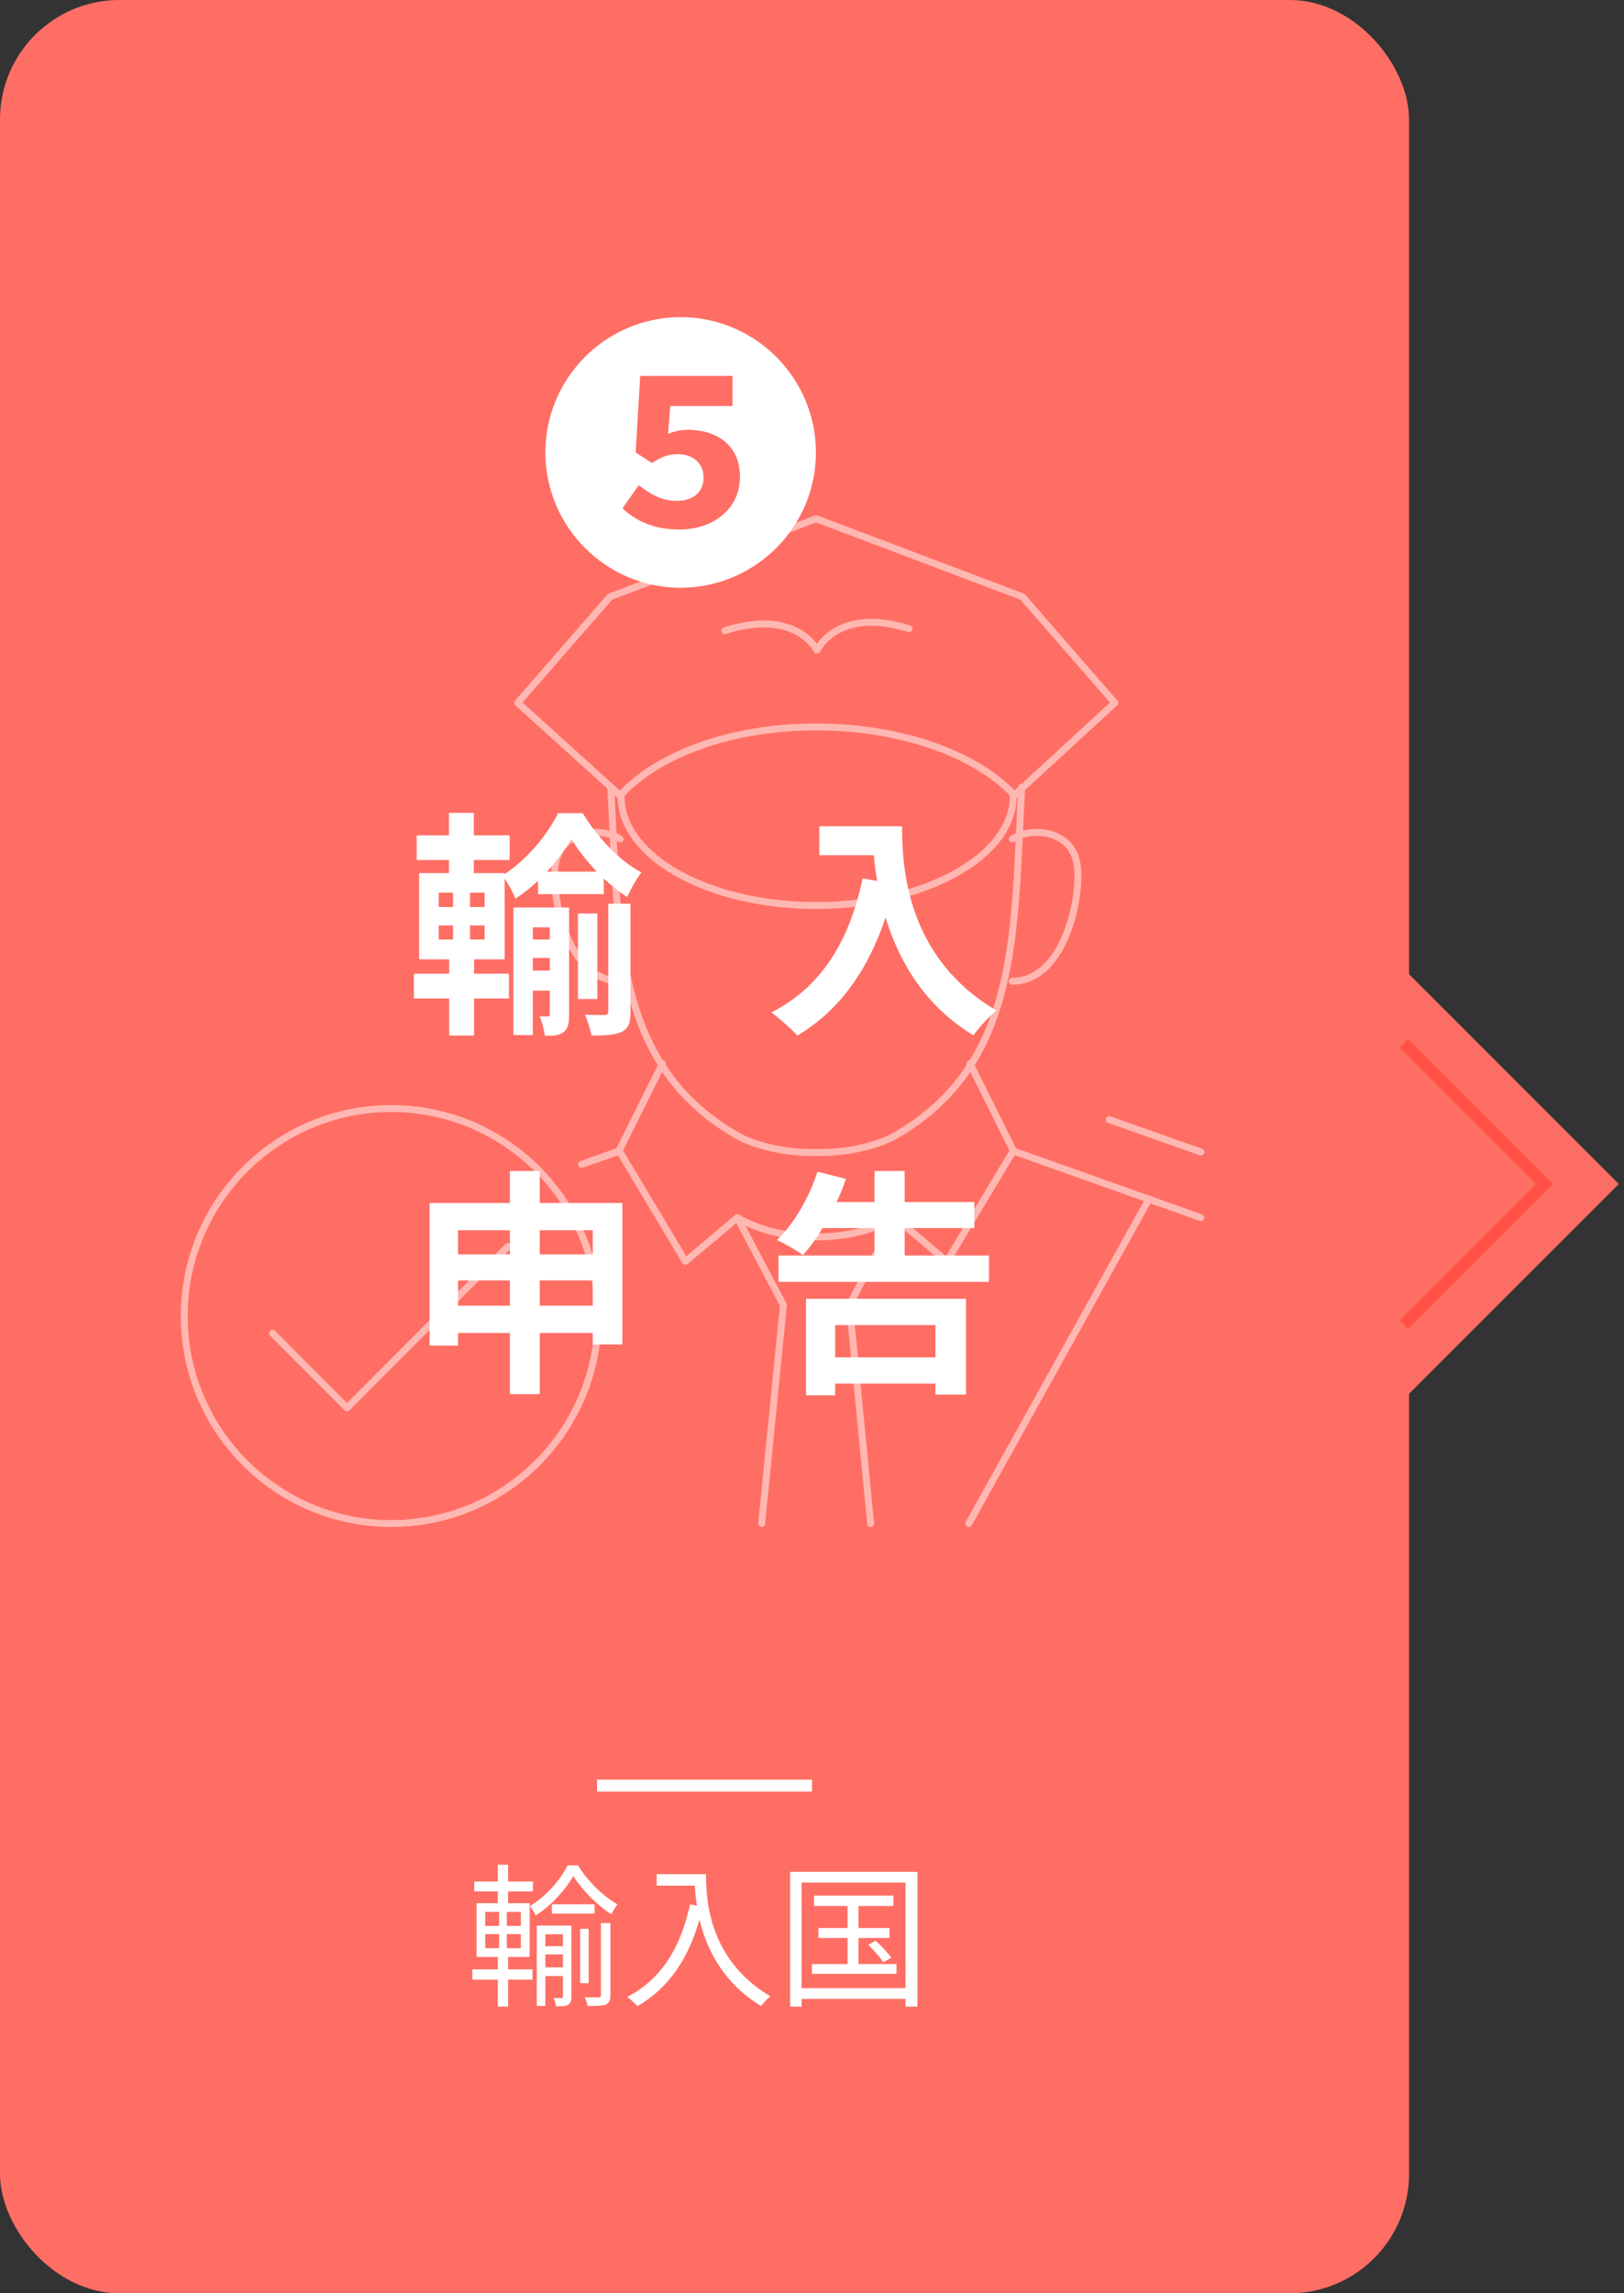 <svg width="136" height="192" viewBox="0 0 136 192" fill="none" xmlns="http://www.w3.org/2000/svg">
<rect x="0" y="0" width="136" height="192" fill="#333333" stroke="none"/>
<rect width="118" height="192" rx="10" fill="#FF6E64"/>
<path d="M112.737 76.303L135.562 99.127L112.737 121.952V99.127V76.303Z" fill="#FF6E64"/>
<path d="M117.579 87.369L129.337 99.127L117.579 110.885" stroke="#FF5145"/>
<path d="M40.638 161.93V163.113H41.795V161.93H40.638ZM40.638 160.071V161.241H41.795V160.071H40.638ZM43.615 161.241V160.071H42.445V161.241H43.615ZM43.615 163.113V161.93H42.445V163.113H43.615ZM42.549 163.841V164.881H44.59V165.739H42.549V168.001H41.691V165.739H39.559V164.881H41.691V163.841H39.91V159.343H41.691V158.355H39.715V157.523H41.691V156.119H42.549V157.523H44.629V158.355H42.549V159.343H44.356V163.841H42.549ZM45.669 164.712H47.138V163.633H45.669V164.712ZM47.138 161.943H45.669V162.944H47.138V161.943ZM47.853 161.215V167.156C47.853 167.507 47.788 167.715 47.58 167.845C47.359 167.975 47.047 167.975 46.566 167.975C46.553 167.793 46.449 167.481 46.371 167.286H47.021C47.112 167.286 47.138 167.247 47.138 167.156V165.44H45.669V167.949H44.954V161.215H47.853ZM49.79 159.434V160.214H46.215V159.434H49.79ZM49.296 161.488V166.038H48.581V161.488H49.296ZM50.323 167.039V161.007H51.116V167.052C51.116 167.468 51.025 167.689 50.739 167.832C50.427 167.936 49.972 167.949 49.218 167.949C49.179 167.754 49.075 167.429 48.971 167.221C49.504 167.234 49.985 167.234 50.128 167.221C50.271 167.208 50.323 167.182 50.323 167.039ZM47.541 156.171H48.399C49.205 157.484 50.505 158.771 51.714 159.434C51.545 159.642 51.337 160.006 51.194 160.266C49.998 159.512 48.737 158.225 48.009 157.068C47.359 158.212 46.176 159.538 44.863 160.37C44.759 160.136 44.538 159.798 44.382 159.577C45.695 158.81 46.93 157.393 47.541 156.171ZM54.99 156.912H59.124C59.124 159.213 59.423 164.114 64.519 167.143C64.298 167.299 63.908 167.715 63.739 167.949C60.541 166.012 59.163 163.165 58.578 160.708C57.616 164.075 55.978 166.441 53.391 167.962C53.209 167.767 52.78 167.364 52.52 167.195C55.393 165.7 56.992 163.087 57.785 159.447L58.357 159.538C58.266 158.94 58.214 158.368 58.188 157.874H54.99V156.912ZM71.89 164.439H75.075V165.258H67.99V164.439H70.98V162.255H68.536V161.423H70.98V159.577H68.172V158.706H74.815V159.577H71.89V161.423H74.49V162.255H71.89V164.439ZM72.709 162.827L73.32 162.489C73.801 162.905 74.373 163.503 74.633 163.906L73.97 164.296C73.723 163.893 73.177 163.269 72.709 162.827ZM67.132 166.454H75.829V157.614H67.132V166.454ZM66.17 156.717H76.83V168.001H75.829V167.351H67.132V168.001H66.17V156.717Z" fill="white"/>
<rect x="50" y="149" width="18" height="1" fill="white"/>
<g clip-path="url(#clip0_841_15)">
<g opacity="0.5">
<path d="M63.785 127.555L65.607 109.263L61.741 101.943C65.4 104.096 71.311 104.096 74.97 101.958L71.133 109.263L72.911 127.555" stroke="white" stroke-width="0.58" stroke-linecap="round" stroke-linejoin="round"/>
<path d="M52.007 66.666L43.355 58.842L51.089 49.963L68.348 43.431L85.622 49.963L93.356 58.842L84.852 66.666" stroke="white" stroke-width="0.58" stroke-linecap="round" stroke-linejoin="round"/>
<path d="M84.852 66.666C84.852 71.714 77.415 75.812 68.348 75.812C59.281 75.812 52.007 71.714 52.007 66.666" stroke="white" stroke-width="0.58" stroke-linecap="round" stroke-linejoin="round"/>
<path d="M51.934 66.592C55.059 63.177 61.193 60.861 68.363 60.861C75.534 60.861 81.83 63.192 84.956 66.592" stroke="white" stroke-width="0.58" stroke-linecap="round" stroke-linejoin="round"/>
<path d="M60.704 52.799C66.718 50.913 68.392 54.417 68.392 54.417H68.437C68.437 54.417 70.111 50.765 76.126 52.636" stroke="white" stroke-width="0.58" stroke-linecap="round" stroke-linejoin="round"/>
<path d="M51.934 70.245C50.408 69.22 46.733 69.398 46.467 72.709C46.23 75.634 47.726 82.152 51.948 82.152" stroke="white" stroke-width="0.58" stroke-linecap="round" stroke-linejoin="round"/>
<path d="M51.148 65.894C51.815 77.935 51.252 89.026 61.697 95.054C63.311 95.99 66.141 96.583 68.348 96.479" stroke="white" stroke-width="0.58" stroke-linecap="round" stroke-linejoin="round"/>
<path d="M84.778 70.245C86.303 69.22 89.978 69.398 90.244 72.709C90.481 75.634 88.985 82.152 84.763 82.152" stroke="white" stroke-width="0.58" stroke-linecap="round" stroke-linejoin="round"/>
<path d="M85.563 65.894C84.896 77.935 85.459 89.026 75.015 95.054C73.4 95.99 70.57 96.583 68.363 96.479" stroke="white" stroke-width="0.58" stroke-linecap="round" stroke-linejoin="round"/>
<path d="M32.763 127.555C42.336 127.555 50.096 119.777 50.096 110.183C50.096 100.59 42.336 92.812 32.763 92.812C23.19 92.812 15.43 100.59 15.43 110.183C15.43 119.777 23.19 127.555 32.763 127.555Z" stroke="white" stroke-width="0.58" stroke-linecap="round" stroke-linejoin="round"/>
<path d="M42.541 104.363L29.059 117.874L22.822 111.624" stroke="white" stroke-width="0.58" stroke-linecap="round" stroke-linejoin="round"/>
<path d="M96.215 100.399L81.133 127.555" stroke="white" stroke-width="0.58" stroke-linecap="round" stroke-linejoin="round"/>
<path d="M81.237 89.056L84.881 96.376L100.555 101.943" stroke="white" stroke-width="0.58" stroke-linecap="round" stroke-linejoin="round"/>
<path d="M92.881 93.733L100.555 96.45" stroke="white" stroke-width="0.58" stroke-linecap="round" stroke-linejoin="round"/>
<path d="M74.97 101.958L79.296 105.61L84.778 96.48" stroke="white" stroke-width="0.58" stroke-linecap="round" stroke-linejoin="round"/>
<path d="M55.474 89.056L51.829 96.376L49.326 97.266" stroke="white" stroke-width="0.58" stroke-linecap="round" stroke-linejoin="round"/>
<path d="M51.83 96.39L48.704 97.489" stroke="white" stroke-width="0.58" stroke-linecap="round" stroke-linejoin="round"/>
<path d="M61.74 101.958L57.4 105.61L51.933 96.48" stroke="white" stroke-width="0.58" stroke-linecap="round" stroke-linejoin="round"/>
</g>
</g>
<path d="M57 49.208C50.76 49.208 45.672 44.12 45.672 37.88C45.672 31.64 50.76 26.552 57 26.552C63.24 26.552 68.328 31.64 68.328 37.88C68.328 44.168 63.192 49.208 57 49.208ZM56.904 44.336C59.616 44.336 61.968 42.704 61.968 39.92C61.968 37.232 59.976 35.984 57.6 35.984C57.024 35.984 56.472 36.104 55.944 36.32L56.136 33.992H61.344V31.472H53.616L53.232 37.88L54.6 38.768C55.416 38.264 55.872 38.024 56.76 38.024C58.008 38.024 58.92 38.768 58.92 39.968C58.92 41.216 58.032 41.936 56.664 41.936C55.368 41.936 54.336 41.288 53.496 40.616L52.128 42.56C53.208 43.568 54.696 44.336 56.904 44.336Z" fill="white"/>
<path d="M36.74 77.48V78.66H37.94V77.48H36.74ZM36.74 74.74V75.94H37.94V74.74H36.74ZM40.58 75.94V74.74H39.36V75.94H40.58ZM40.58 78.66V77.48H39.36V78.66H40.58ZM45.8 72.98H49.98C49.14 72.1 48.38 71.12 47.84 70.24C47.34 71.12 46.64 72.08 45.8 72.98ZM39.7 80.32V81.52H42.62V83.6H39.7V86.7H37.62V83.6H34.66V81.52H37.62V80.32H35.1V73.1H37.6V72H34.9V69.94H37.6V68.06H39.68V69.94H42.68V72H39.68V73.1H42.26V73.18C44.12 71.98 45.88 69.84 46.74 68.08H48.8C50.02 70.08 51.88 72.1 53.72 73.04C53.28 73.6 52.84 74.42 52.52 75.1C51.86 74.68 51.2 74.14 50.56 73.56V74.86H45.06V73.74C44.46 74.3 43.82 74.82 43.16 75.24C42.98 74.74 42.6 74.06 42.26 73.56V80.32H39.7ZM44.62 81.26H46.04V80.2H44.62V81.26ZM46.04 77.64H44.62V78.66H46.04V77.64ZM47.66 75.98V84.94C47.66 85.66 47.58 86.12 47.18 86.42C46.78 86.72 46.28 86.72 45.62 86.72C45.58 86.26 45.4 85.56 45.2 85.1H45.88C46 85.1 46.04 85.06 46.04 84.9V82.94H44.62V86.66H43V75.98H47.66ZM50.02 76.48V83.64H48.4V76.48H50.02ZM50.94 84.7V75.66H52.8V84.72C52.8 85.62 52.64 86.1 52.08 86.38C51.5 86.66 50.7 86.7 49.52 86.7C49.44 86.18 49.22 85.46 48.98 84.96C49.7 84.98 50.42 84.98 50.64 84.98C50.86 84.96 50.94 84.9 50.94 84.7ZM68.62 69.18H75.54C75.54 72.96 76.08 80.26 83.44 84.6C82.92 85.02 81.94 86.06 81.52 86.68C77.38 84.18 75.26 80.4 74.16 76.82C72.66 81.3 70.26 84.62 66.78 86.7C66.34 86.2 65.22 85.22 64.6 84.76C68.76 82.66 71.14 78.8 72.24 73.54L73.46 73.76C73.32 73 73.24 72.28 73.18 71.6H68.62V69.18ZM45.2 109.32H49.64V107.2H45.2V109.32ZM38.36 109.32H42.7V107.2H38.36V109.32ZM42.7 103H38.36V105.02H42.7V103ZM49.64 103H45.2V105.02H49.64V103ZM45.2 100.72H52.12V112.56H49.64V111.6H45.2V116.72H42.7V111.6H38.36V112.66H35.98V100.72H42.7V98.04H45.2V100.72ZM78.34 110.94H69.94V113.64H78.34V110.94ZM67.5 116.82V108.74H80.9V116.76H78.34V115.84H69.94V116.82H67.5ZM75.76 105.12H82.82V107.32H65.2V105.12H73.24V102.82H68.88C68.36 103.7 67.8 104.46 67.24 105.08C66.74 104.7 65.66 104.08 65.06 103.82C66.5 102.46 67.76 100.26 68.46 98.1L70.84 98.7C70.62 99.36 70.36 100 70.06 100.64H73.24V98.04H75.76V100.64H81.6V102.82H75.76V105.12Z" fill="white"/>
<defs>
<clipPath id="clip0_841_15">
<rect width="86" height="85" fill="white" transform="translate(15 43)"/>
</clipPath>
</defs>
</svg>
